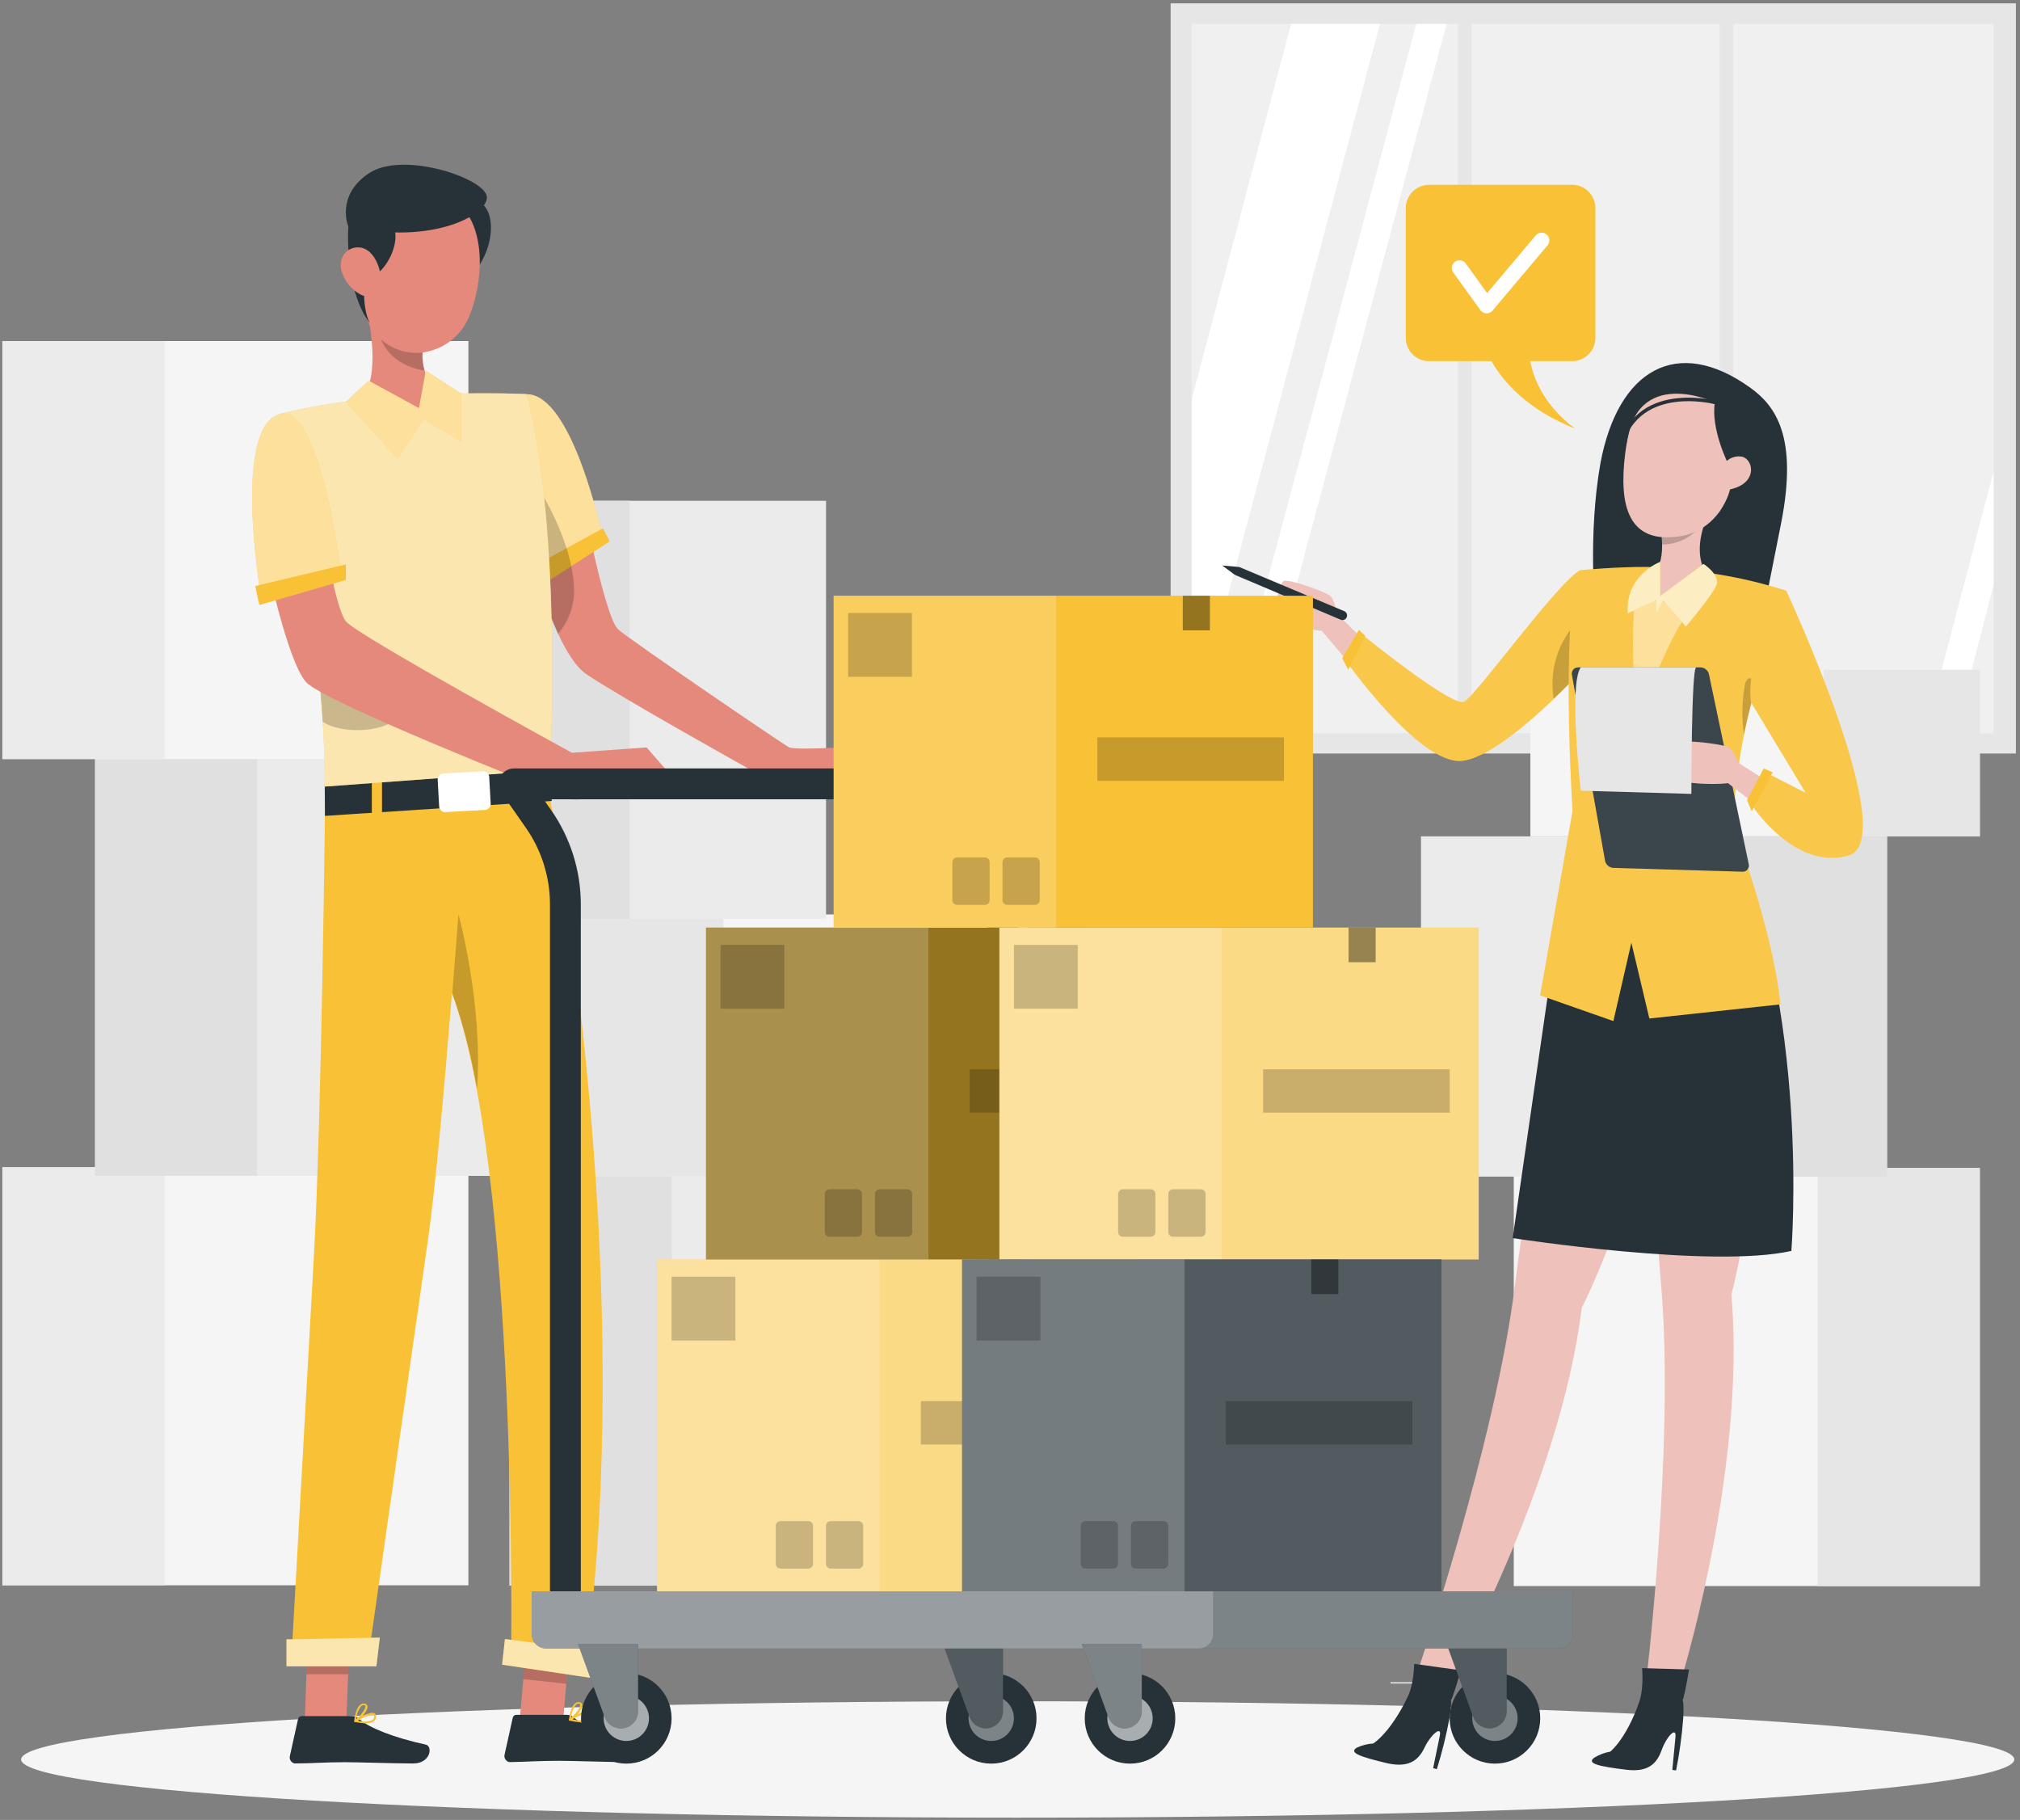 <svg width="393" height="354" viewBox="0 0 393 354" fill="none" xmlns="http://www.w3.org/2000/svg">
<rect x="0" y="0" width="393" height="354" fill="#808080" stroke="none"/>
<g clip-path="url(#clip0_33_666)">
<path d="M279.22 327.21H270.53V327.46H279.22V327.21Z" fill="#EBEBEB"/>
<path d="M392.2 0.65H227.75V146.57H392.2V0.65Z" fill="#E6E6E6"/>
<path d="M387.86 4.65H231.86V142.65H387.86V4.65Z" fill="#F0F0F0"/>
<path d="M268.48 4.65L231.86 142.35V77.65L251.19 4.65H268.48Z" fill="white"/>
<path d="M281.44 4.65L244.51 142.65H238.62L275.55 4.65H281.44Z" fill="white"/>
<path d="M387.86 91.73V113.78L380.39 142.65H374.5L387.86 91.73Z" fill="white"/>
<path d="M286.28 2.17H283.65V145.73H286.28V2.17Z" fill="#E6E6E6"/>
<path d="M337.2 2.17H334.57V145.73H337.2V2.17Z" fill="#E6E6E6"/>
<path d="M91.13 227.05H0.46V308.36H91.13V227.05Z" fill="#F5F5F5"/>
<path d="M32.02 227.05H0.46V308.36H32.02V227.05Z" fill="#EBEBEB"/>
<path d="M109.17 147.41H18.5V228.72H109.17V147.41Z" fill="#EBEBEB"/>
<path d="M50.06 147.41H18.5V228.72H50.06V147.41Z" fill="#E0E0E0"/>
<path d="M91.13 66.34H0.46V147.65H91.13V66.34Z" fill="#F5F5F5"/>
<path d="M32.02 66.34H0.46V147.65H32.02V66.34Z" fill="#EBEBEB"/>
<path d="M189.8 227.12H99.13V308.43H189.8V227.12Z" fill="#EBEBEB"/>
<path d="M130.69 227.12H99.13V308.43H130.69V227.12Z" fill="#E0E0E0"/>
<path d="M199.84 177.87H109.17V228.8H199.84V177.87Z" fill="#F5F5F5"/>
<path d="M140.73 177.87H109.17V228.8H140.73V177.87Z" fill="#E6E6E6"/>
<path d="M160.71 97.41H102.13V178.72H160.71V97.41Z" fill="#EBEBEB"/>
<path d="M122.52 97.41H102.13V178.72H122.52V97.41Z" fill="#E0E0E0"/>
<path d="M294.51 308.51H385.18V227.2H294.51V308.51Z" fill="#F5F5F5"/>
<path d="M353.62 308.51H385.18V227.2H353.62V308.51Z" fill="#E6E6E6"/>
<path d="M276.46 228.87H367.13V162.68H276.46V228.87Z" fill="#EBEBEB"/>
<path d="M335.58 228.87H367.14V162.68H335.58V228.87Z" fill="#E0E0E0"/>
<path d="M297.74 162.68H385.18V130.28H297.74V162.68Z" fill="#F5F5F5"/>
<path d="M354.76 162.68H385.19V130.28H354.76V162.68Z" fill="#E6E6E6"/>
<path d="M198 353.56C305.082 353.56 391.89 348.492 391.89 342.24C391.89 335.988 305.082 330.92 198 330.92C90.917 330.92 4.11 335.988 4.11 342.24C4.11 348.492 90.917 353.56 198 353.56Z" fill="#F5F5F5"/>
<path d="M305.86 35.95H278.03C275.528 35.95 273.5 37.978 273.5 40.48V65.72C273.5 68.222 275.528 70.25 278.03 70.25H305.86C308.362 70.25 310.39 68.222 310.39 65.72V40.48C310.39 37.978 308.362 35.95 305.86 35.95Z" fill="#F8C136"/>
<path d="M288.34 65.89C288.34 65.89 290.67 77.16 306.55 83.41C306.55 83.41 296.84 77.2 297.44 65.89H288.34Z" fill="#F8C136"/>
<path d="M283.96 52.13L289.23 59.45L299.93 46.76" stroke="white" stroke-width="3" stroke-linecap="round" stroke-linejoin="round"/>
<path d="M340.53 75.42C345.42 78.93 349.84 84.93 346.53 101.73C343.22 118.53 342.38 122.53 342.38 122.53L310.38 118.93C310.38 118.93 308.88 104.06 311.38 90.07C314.76 72 326.21 65.13 340.53 75.42Z" fill="#263238"/>
<path d="M308.5 168.25C308.5 168.25 297.66 226 294.77 249.73C290.99 280.67 275.54 325.93 275.54 325.93L281.72 327.53C281.72 327.53 303.5 289.06 307.72 254.46C325.02 219.09 326.42 175.53 326.42 175.53L308.5 168.25Z" fill="#EEC1BB"/>
<path d="M264 339.93C264.998 339.47 266.073 339.199 267.17 339.13C267.17 339.13 270.97 336.89 274.73 328.21H278.97C279.685 328.22 280.379 328.449 280.96 328.865C281.542 329.282 281.981 329.866 282.22 330.54C282.289 330.729 282.33 330.928 282.34 331.13C282.293 332.136 282.183 333.138 282.01 334.13C281.39 337.51 280.565 340.85 279.54 344.13L278.82 343.94L280.12 337.63C280.56 335.48 278.3 337.55 277.26 339.72C276.22 341.89 274.65 344 270 343C264.52 341.7 262.33 340.91 264 339.93Z" fill="#263238"/>
<path d="M282.38 330.62C283.18 328.57 284.2 324.9 284.2 324.9L275.13 323.64C275.13 323.64 275.13 328.1 273.45 331.02C278.19 331 282.38 330.62 282.38 330.62Z" fill="#263238"/>
<path d="M319.75 167.33C319.75 167.33 321.1 226.08 323.17 249.88C325.88 280.94 320.12 328.42 320.12 328.42L326.5 328.7C326.5 328.7 339.85 286.56 336.85 251.82C346.46 213.64 338.85 170.74 338.85 170.74L319.75 167.33Z" fill="#EEC1BB"/>
<path d="M310.2 341.87C311.144 341.302 312.184 340.912 313.27 340.72C313.27 340.72 316.8 338.09 319.61 329.05L323.81 328.57C324.527 328.503 325.247 328.659 325.872 329.017C326.497 329.375 326.995 329.917 327.3 330.57C327.389 330.749 327.45 330.942 327.48 331.14C327.545 332.162 327.545 333.188 327.48 334.21C327.222 337.622 326.758 341.015 326.09 344.37L325.36 344.27L325.97 337.85C326.17 335.67 324.16 337.97 323.35 340.24C322.54 342.51 321.18 344.84 316.42 344.24C310.88 343.57 308.61 343 310.2 341.87Z" fill="#263238"/>
<path d="M327.43 330.62C328 328.5 328.62 324.74 328.62 324.74L319.47 324.47C319.47 324.47 319.95 328.9 318.6 331.99C323.3 331.44 327.43 330.62 327.43 330.62Z" fill="#263238"/>
<path d="M306.19 158.61L294.3 240.83C294.3 240.83 333.02 246.83 348.52 243.32C348.52 243.32 352.33 195.85 336.15 161.32L306.19 158.61Z" fill="#263238"/>
<path d="M270.4 129.54L260.05 119.32C260.05 119.32 259.7 116.58 258.69 115.82C257.68 115.06 250.6 112.48 249.69 113.05C248.78 113.62 247.61 119.36 248.83 120.41C250.05 121.46 256.5 122.8 257.16 122.69L268.39 136L270.4 129.54Z" fill="#EEC1BB"/>
<path d="M307.44 110.91C302.98 113.28 287.14 135.42 284.81 136.51C282.48 137.6 264.65 123.15 264.65 123.15L261.65 128.28C261.65 128.28 276.27 149 284.54 148C292.81 147 308.64 129.5 308.64 129.5L307.44 110.91Z" fill="#F8C136"/>
<path opacity="0.1" d="M307.44 110.91C302.98 113.28 287.14 135.42 284.81 136.51C282.48 137.6 264.65 123.15 264.65 123.15L261.65 128.28C261.65 128.28 276.27 149 284.54 148C292.81 147 308.64 129.5 308.64 129.5L307.44 110.91Z" fill="white"/>
<path d="M265.63 123.7L264.39 122.53L261.14 128.03L262.31 130.28L265.63 123.7Z" fill="#F8C136"/>
<path opacity="0.2" d="M302.28 135.91C305.98 132.38 308.64 129.45 308.64 129.45L308.36 125.05L307 120.78C305.081 122.755 303.654 125.153 302.834 127.782C302.014 130.41 301.824 133.194 302.28 135.91Z" fill="black"/>
<path d="M305.94 157.77C304.69 135.77 305.25 123.65 305.82 117.6C306.45 111.15 307.44 110.91 307.44 110.91C307.44 110.91 314.44 110.23 320.51 110.28C325.206 110.439 329.884 110.934 334.51 111.76C338.912 112.49 343.257 113.537 347.51 114.89C346.8 116.89 346.16 118.89 345.56 120.65C344.77 123.04 344.06 125.25 343.41 127.32C342.21 131.18 341.27 134.52 340.53 137.51C338.618 145.039 337.502 152.748 337.2 160.51C337.2 160.51 344.89 180.61 346.39 195.36L320.89 198.11L317.39 183.36L313.89 198.61L299.64 193.61L305.94 157.77Z" fill="#F8C136"/>
<path opacity="0.1" d="M305.94 157.77C304.69 135.77 305.25 123.65 305.82 117.6C306.45 111.15 307.44 110.91 307.44 110.91C307.44 110.91 314.44 110.23 320.51 110.28C325.206 110.439 329.884 110.934 334.51 111.76C338.912 112.49 343.257 113.537 347.51 114.89C346.8 116.89 346.16 118.89 345.56 120.65C344.77 123.04 344.06 125.25 343.41 127.32C342.21 131.18 341.27 134.52 340.53 137.51C338.618 145.039 337.502 152.748 337.2 160.51C337.2 160.51 344.89 180.61 346.39 195.36L320.89 198.11L317.39 183.36L313.89 198.61L299.64 193.61L305.94 157.77Z" fill="white"/>
<path opacity="0.2" d="M339.29 142.9C339.63 141.22 340.03 139.43 340.52 137.51C340.83 136.29 341.17 135.01 341.52 133.65C340.52 130.24 339.52 132.91 339.52 132.91C338.9 136.205 338.822 139.58 339.29 142.9Z" fill="black"/>
<path d="M320.86 111.62C321.168 111.464 321.485 111.327 321.81 111.21C322.53 110.64 323.41 109.27 323.37 105.94C323.337 104.62 323.213 103.303 323 102L332.27 100.27C332.27 100.27 329.11 106.51 331.74 111.15C332.65 111.55 333.19 112.15 333.09 112.88C332.4 118.23 320.88 123.41 320.88 123.41C320.88 123.41 315.27 114.69 320.86 111.62Z" fill="#EEC1BB"/>
<path opacity="0.2" d="M323 102C323.209 103.294 323.329 104.6 323.36 105.91C329.62 105.91 332.27 100.27 332.27 100.27L323 102Z" fill="black"/>
<path d="M328.13 76.11C320.07 75.67 317.24 79.84 316.2 88.11C314.89 98.45 316.79 105.95 326.99 104.29C340.84 102 341.52 76.84 328.13 76.11Z" fill="#EEC1BB"/>
<path d="M336.2 90.18C336.2 90.18 332.79 83.35 333.64 78.27C333.64 78.27 318.03 70.87 316.35 87.03C316.35 87.03 315.58 72.55 329.45 73.03C343.32 73.51 342.15 93.74 334.67 99.39C334.67 99.35 338.3 94.45 336.2 90.18Z" fill="#263238"/>
<path d="M334.79 91.81C334.924 90.882 335.42 90.045 336.17 89.483C336.92 88.921 337.862 88.678 338.79 88.81C341.27 89.22 342.18 94.42 335.9 95.31C335 95.41 334.53 94.51 334.79 91.81Z" fill="#EEC1BB"/>
<path d="M333.64 78.27C333.64 78.27 316.22 73.74 314.76 90.07" stroke="#263238" stroke-width="0.686" stroke-linecap="round" stroke-linejoin="round"/>
<path d="M318.1 115.59C318.1 115.59 316.77 128.83 318.95 140.88C318.95 140.88 324.09 122.26 331.31 115.93L323.01 117.12L318.1 115.59Z" fill="#F8C136"/>
<path opacity="0.5" d="M318.1 115.59C318.1 115.59 316.77 128.83 318.95 140.88C318.95 140.88 324.09 122.26 331.31 115.93L323.01 117.12L318.1 115.59Z" fill="white"/>
<path d="M331.43 109.7L323 115.93V109.31C323 109.31 316.19 111.78 316.67 119.31L322.26 116.74V119.31L323.57 116.83L327.99 121.88C327.99 121.88 333.4 115.57 333.99 113.67C334.58 111.77 331.43 109.7 331.43 109.7Z" fill="#F8C136"/>
<path opacity="0.7" d="M331.43 109.7L323 115.93V109.31C323 109.31 316.19 111.78 316.67 119.31L322.26 116.74V119.31L323.57 116.83L327.99 121.88C327.99 121.88 333.4 115.57 333.99 113.67C334.58 111.77 331.43 109.7 331.43 109.7Z" fill="white"/>
<path d="M340.23 168.12L332.49 131.19C332.409 130.803 332.199 130.456 331.893 130.207C331.587 129.957 331.204 129.821 330.81 129.82H307C306.825 129.82 306.651 129.859 306.493 129.933C306.334 130.007 306.193 130.115 306.081 130.25C305.969 130.384 305.887 130.541 305.842 130.711C305.797 130.88 305.789 131.057 305.82 131.23L312.27 167.39C312.337 167.78 312.537 168.134 312.836 168.393C313.135 168.652 313.514 168.799 313.91 168.81L339.08 169.56C339.256 169.556 339.428 169.514 339.586 169.436C339.743 169.358 339.882 169.246 339.992 169.109C340.101 168.972 340.18 168.812 340.221 168.641C340.262 168.47 340.265 168.292 340.23 168.12Z" fill="#263238"/>
<path opacity="0.1" d="M340.23 168.12L332.49 131.19C332.409 130.803 332.199 130.456 331.893 130.207C331.587 129.957 331.204 129.821 330.81 129.82H307C306.825 129.82 306.651 129.859 306.493 129.933C306.334 130.007 306.193 130.115 306.081 130.25C305.969 130.384 305.887 130.541 305.842 130.711C305.797 130.88 305.789 131.057 305.82 131.23L312.27 167.39C312.337 167.78 312.537 168.134 312.836 168.393C313.135 168.652 313.514 168.799 313.91 168.81L339.08 169.56C339.256 169.556 339.428 169.514 339.586 169.436C339.743 169.358 339.882 169.246 339.992 169.109C340.101 168.972 340.18 168.812 340.221 168.641C340.262 168.47 340.265 168.292 340.23 168.12Z" fill="white"/>
<path d="M350.52 156.16L338.21 148.4C338.21 148.4 337.27 145.81 336.13 145.28C334.99 144.75 327.51 143.76 326.78 144.51C326.05 145.26 326.11 151.11 327.53 151.88C328.95 152.65 335.53 152.56 336.15 152.31L349.94 162.87L350.52 156.16Z" fill="#EEC1BB"/>
<path d="M347.51 114.89C347.51 114.89 339.51 126.57 340.64 136.57L351.31 154.23L344.14 150.57L340.89 156.69C340.89 156.69 349.14 169.4 359.64 166.4C370.14 163.4 347.51 114.89 347.51 114.89Z" fill="#F8C136"/>
<path opacity="0.1" d="M347.51 114.89C347.51 114.89 339.51 126.57 340.64 136.57L351.31 154.23L344.14 150.57L340.89 156.69C340.89 156.69 349.14 169.4 359.64 166.4C370.14 163.4 347.51 114.89 347.51 114.89Z" fill="white"/>
<path d="M344.89 150.23L340.81 157.82L339.89 155.65L343.14 149.48L344.89 150.23Z" fill="#F8C136"/>
<path d="M330 129.82C329.06 129.82 329.06 154.42 329.06 154.42L307.56 153.8C307.56 153.8 305.14 133 307.56 129.8L330 129.82Z" fill="white"/>
<path opacity="0.1" d="M330 129.82C329.06 129.82 329.06 154.42 329.06 154.42L307.56 153.8C307.56 153.8 305.14 133 307.56 129.8L330 129.82Z" fill="black"/>
<path d="M241.2 110.33L261.53 118.88C261.64 118.928 261.739 118.997 261.822 119.083C261.905 119.169 261.97 119.271 262.014 119.382C262.058 119.494 262.079 119.613 262.076 119.733C262.074 119.852 262.048 119.97 262 120.08C261.905 120.296 261.729 120.466 261.51 120.552C261.291 120.638 261.046 120.634 260.83 120.54L240.37 111.87L240.18 111.77L237.8 110L240.93 110.27C241.022 110.276 241.114 110.296 241.2 110.33Z" fill="#263238"/>
<path d="M173.75 152.47L154 154.23L146.08 149.76C146.08 149.76 120.68 135.61 114.08 131.14C112.08 129.77 110.21 126.79 108.6 123.29C107.249 120.289 106.087 117.206 105.12 114.06C104.67 112.65 104.27 111.3 103.93 110.06C103.17 107.39 102.7 105.39 102.57 104.85C102.576 104.807 102.576 104.763 102.57 104.72H102.62L108.88 102.72L114.11 101.06C114.11 101.06 114.35 102.3 114.76 104.19L115.12 105.86C115.23 106.34 115.34 106.86 115.46 107.38C116.78 113.2 118.81 121.14 120.28 122.44C122.65 124.53 152.45 144.84 153.51 145.37C154.57 145.9 164.06 145.37 164.06 145.37L173.75 152.47Z" fill="#E4897B"/>
<path d="M102.41 76.68C111.51 76.54 117.3 104.74 117.3 104.74L105.3 110.74C101.891 104.838 100.114 98.135 100.15 91.32C100.43 80.5 102.41 76.68 102.41 76.68Z" fill="#F8C136"/>
<path opacity="0.5" d="M102.41 76.68C111.51 76.54 117.3 104.74 117.3 104.74L105.3 110.74C101.891 104.838 100.114 98.135 100.15 91.32C100.43 80.5 102.41 76.68 102.41 76.68Z" fill="white"/>
<path d="M118.63 105.29L115.39 107.39L111.16 110.13L105.08 114.06L103.99 114.77L102.67 110.76L103.89 110.1L104.69 109.66L110.25 106.63L114.69 104.2L116.91 102.99L117.3 102.78L118.63 105.29Z" fill="#F8C136"/>
<path opacity="0.2" d="M111.7 114.77C111.718 117.896 110.603 120.923 108.56 123.29C107.209 120.289 106.047 117.206 105.08 114.06L103.99 114.77L102.67 110.77L103.89 110.11C103.13 107.44 102.66 105.44 102.53 104.9V104.74L103.97 93.74C105.859 96.58 107.473 99.593 108.79 102.74C109.31 103.97 109.79 105.28 110.23 106.64C110.383 107.107 110.523 107.587 110.65 108.08C110.84 108.76 111 109.45 111.14 110.14C111.465 111.663 111.652 113.213 111.7 114.77Z" fill="black"/>
<path d="M101.05 335.36L109.42 336.25L110.99 318.2L102.62 317.31L101.05 335.36Z" fill="#E4897B"/>
<path d="M59.3 334.75H67.4L68.07 315.97H59.96L59.3 334.75Z" fill="#E4897B"/>
<path d="M68.53 333.81H58.68C58.519 333.813 58.363 333.869 58.238 333.971C58.113 334.072 58.026 334.213 57.99 334.37L56.39 341.59C56.356 341.744 56.353 341.903 56.381 342.057C56.41 342.212 56.468 342.36 56.554 342.492C56.639 342.624 56.75 342.738 56.88 342.827C57.01 342.916 57.156 342.978 57.31 343.01C57.396 343.025 57.484 343.025 57.57 343.01C60.76 343.01 63.08 342.77 67.08 342.77C69.55 342.77 76.99 343.02 80.39 343.02C83.79 343.02 84.24 339.66 82.84 339.35C76.59 337.99 71.84 336.1 69.84 334.35C69.484 334.016 69.018 333.824 68.53 333.81Z" fill="#263238"/>
<path d="M69.09 334.94C69.051 334.93 69.015 334.909 68.989 334.878C68.962 334.848 68.945 334.81 68.94 334.77C68.935 334.734 68.941 334.698 68.957 334.666C68.974 334.634 68.999 334.608 69.03 334.59C69.32 334.4 71.94 332.79 72.84 333.26C72.942 333.304 73.028 333.379 73.088 333.474C73.146 333.568 73.175 333.679 73.17 333.79C73.19 333.977 73.164 334.165 73.094 334.34C73.025 334.514 72.913 334.669 72.77 334.79C72.314 335.105 71.763 335.254 71.21 335.21C70.495 335.201 69.784 335.11 69.09 334.94ZM69.64 334.67C70.587 334.991 71.621 334.938 72.53 334.52C72.625 334.434 72.698 334.326 72.743 334.206C72.788 334.086 72.804 333.957 72.79 333.83C72.79 333.68 72.72 333.61 72.66 333.61C72.587 333.569 72.503 333.551 72.42 333.56C71.43 333.747 70.486 334.124 69.64 334.67Z" fill="#F8C136"/>
<path d="M69 335C68.971 334.98 68.948 334.953 68.932 334.921C68.916 334.89 68.909 334.855 68.91 334.82C68.91 334.71 69.12 332.38 70.06 331.62C70.168 331.521 70.297 331.448 70.437 331.405C70.577 331.362 70.725 331.35 70.87 331.37C71.015 331.369 71.156 331.418 71.269 331.509C71.382 331.601 71.46 331.728 71.49 331.87C71.65 332.73 70.03 334.51 69.2 334.97H69.11C69.077 334.99 69.039 335.001 69 335ZM70.3 331.84C69.718 332.567 69.37 333.452 69.3 334.38C70.14 333.75 71.17 332.38 71.07 331.87C71.07 331.82 71.07 331.68 70.79 331.68H70.7C70.566 331.69 70.437 331.739 70.33 331.82L70.3 331.84Z" fill="#F8C136"/>
<path d="M110.3 333.56H100.45C100.29 333.56 100.134 333.615 100.009 333.715C99.884 333.815 99.796 333.954 99.76 334.11L98.16 341.33C98.095 341.64 98.155 341.964 98.327 342.23C98.5 342.496 98.77 342.683 99.08 342.75H99.35C102.53 342.69 104.85 342.5 108.86 342.5C111.32 342.5 118.76 342.76 122.16 342.76C125.56 342.76 126.01 339.39 124.62 339.08C118.37 337.72 113.62 335.84 111.62 334.08C111.258 333.751 110.789 333.566 110.3 333.56Z" fill="#263238"/>
<path d="M110.86 334.68C110.82 334.67 110.785 334.649 110.758 334.618C110.732 334.588 110.715 334.55 110.71 334.51C110.704 334.473 110.711 334.436 110.729 334.403C110.747 334.371 110.776 334.345 110.81 334.33C111.1 334.14 113.72 332.53 114.61 333C114.71 333.047 114.795 333.122 114.854 333.216C114.912 333.31 114.942 333.419 114.94 333.53C114.961 333.717 114.935 333.906 114.865 334.08C114.796 334.255 114.684 334.409 114.54 334.53C114.093 334.854 113.551 335.02 113 335C112.277 334.975 111.559 334.868 110.86 334.68ZM111.41 334.41C112.357 334.726 113.388 334.676 114.3 334.27C114.395 334.184 114.469 334.077 114.514 333.957C114.559 333.837 114.575 333.708 114.56 333.58C114.56 333.42 114.49 333.35 114.44 333.35C114.363 333.309 114.276 333.291 114.19 333.3C113.201 333.492 112.258 333.869 111.41 334.41Z" fill="#F8C136"/>
<path d="M110.81 334.72C110.781 334.702 110.756 334.677 110.739 334.648C110.721 334.618 110.711 334.584 110.71 334.55C110.71 334.43 110.92 332.1 111.86 331.34C111.968 331.242 112.097 331.168 112.237 331.125C112.377 331.082 112.525 331.07 112.67 331.09C112.816 331.09 112.959 331.14 113.072 331.234C113.185 331.327 113.262 331.456 113.29 331.6C113.46 332.45 111.84 334.24 111 334.69H110.91C110.88 334.709 110.845 334.72 110.81 334.72ZM112.11 331.56C111.524 332.284 111.175 333.171 111.11 334.1C111.94 333.47 112.97 332.1 112.87 331.6C112.87 331.54 112.87 331.4 112.59 331.4H112.5C112.356 331.41 112.219 331.466 112.11 331.56Z" fill="#F8C136"/>
<path opacity="0.2" d="M102.62 317.31L110.99 318.2L110.17 327.51L101.8 326.62L102.62 317.31Z" fill="black"/>
<path opacity="0.2" d="M59.96 315.98H68.07L67.72 325.67H59.61L59.96 315.98Z" fill="black"/>
<path d="M63.3 151.22H106.3C110.39 173.57 123.2 252.64 114.01 323.09L99.44 321.28C99.44 321.28 100.79 227.75 87.93 193.18C86.45 211.68 84.69 231.37 83.17 241.85C79.46 267.63 71.45 324 71.45 324H56.62C56.62 324 59.62 270.06 61.05 244.71C62.58 217.19 63.25 156.87 63.3 151.22Z" fill="#F8C136"/>
<path opacity="0.2" d="M88 193.18C90.12 199.242 91.729 205.47 92.81 211.8C94.01 195.33 89.2 177.87 89.2 177.87L88 193.18Z" fill="black"/>
<path d="M115.72 326.48L97.69 323.8L98.24 318.81L116.99 321.27L115.72 326.48Z" fill="#F8C136"/>
<path opacity="0.6" d="M115.72 326.48L97.69 323.8L98.24 318.81L116.99 321.27L115.72 326.48Z" fill="white"/>
<path d="M73.23 324.11H55.74V318.88L73.89 318.54L73.23 324.11Z" fill="#F8C136"/>
<path opacity="0.6" d="M73.23 324.11H55.74V318.88L73.89 318.54L73.23 324.11Z" fill="white"/>
<path d="M63.22 158.7L63.18 152.47L107.04 149.76L107.35 155.8L63.22 158.7Z" fill="#263238"/>
<path d="M74.32 150.89H72.34V160.02H74.32V150.89Z" fill="#F8C136"/>
<path d="M104.63 147.858L102.655 148.002L103.319 157.108L105.294 156.964L104.63 147.858Z" fill="#F8C136"/>
<path d="M107 149.76L63.18 153C63.18 149.16 63.08 144.88 62.79 140.36C62.25 132.01 61.22 122.87 60.07 114.3C57.63 96.09 54.64 80.46 54.64 80.46C75.04 75.31 102.41 76.65 102.41 76.65C109.52 103.29 107 149.76 107 149.76Z" fill="#F8C136"/>
<path opacity="0.6" d="M107 149.76L63.18 153C63.18 149.16 63.08 144.88 62.79 140.36C62.25 132.01 61.22 122.87 60.07 114.3C57.63 96.09 54.64 80.46 54.64 80.46C75.04 75.31 102.41 76.65 102.41 76.65C109.52 103.29 107 149.76 107 149.76Z" fill="white"/>
<path d="M70.21 77.73C74.21 81.32 83.84 80 83.84 80C83.84 80 89.84 78.34 88.61 76.45C85.05 75.87 83.33 74.21 82.61 72.08C82.215 70.765 82.092 69.384 82.25 68.02C82.305 67.258 82.405 66.5 82.55 65.75L70.55 56.89C72.16 62.74 74.08 73.49 70.21 77.73Z" fill="#E4897B"/>
<path opacity="0.2" d="M73.36 62.52C73.83 69.7 79.73 71.68 82.62 72.08C82.225 70.765 82.102 69.384 82.26 68.02L73.36 62.52Z" fill="black"/>
<path d="M94 39.83C96.91 42.59 95.7 51 89.77 55.3C83.84 59.6 83.84 38.8 83.84 38.8C83.84 38.8 92.15 38.07 94 39.83Z" fill="#263238"/>
<path d="M72.55 64.18C73.793 66.021 75.606 67.402 77.711 68.112C79.816 68.822 82.095 68.821 84.2 68.11C86.936 67.243 89.239 65.366 90.64 62.86C90.838 62.513 91.018 62.156 91.18 61.79C94.1 55 95 43 87.81 38.54C85.341 36.993 82.359 36.488 79.519 37.137C76.679 37.786 74.212 39.535 72.66 42C71.742 43.463 71.177 45.12 71.01 46.84C70.13 54.8 69.23 59.46 72.55 64.18Z" fill="#E4897B"/>
<path d="M78.51 37.94V41.5C77.881 41.712 77.355 42.152 77.036 42.734C76.717 43.316 76.629 43.996 76.79 44.64C77.56 47.74 75.33 52.12 72.84 53.64C72.84 53.64 72.92 52.35 71.84 52.52C70.76 52.69 70.21 59.4 71.93 62.83C71.93 62.83 69.09 59.57 68.15 52.35C67.27 45.67 67.73 40.25 69.36 37.91L78.51 37.94Z" fill="#263238"/>
<path d="M66.45 52.72C67.021 54.66 68.337 56.296 70.11 57.27C72.47 58.54 74.24 56.56 74.11 54.03C73.95 51.77 72.55 48.33 69.93 48.13C67.31 47.93 65.77 50.33 66.45 52.72Z" fill="#E4897B"/>
<path d="M67.75 44C67.75 44 65.28 38.07 71.75 33.72C78.22 29.37 93.57 34.44 94.65 37.97C95.73 41.5 84.12 47.91 67.75 44Z" fill="#263238"/>
<path d="M71.72 74.04L81.51 79.4L82.85 72.08L89.71 76.54V85.89L82.45 81.56L77.35 89.2L67.28 78.14L71.72 74.04Z" fill="#F8C136"/>
<path d="M93.956 150.015L86.248 150.441C85.608 150.477 85.118 151.024 85.153 151.664L85.442 156.876C85.478 157.516 86.025 158.005 86.665 157.97L94.373 157.543C95.012 157.508 95.502 156.96 95.467 156.321L95.178 151.109C95.143 150.469 94.595 149.979 93.956 150.015Z" fill="white"/>
<path opacity="0.5" d="M71.72 74.04L81.51 79.4L82.85 72.08L89.71 76.54V85.89L82.45 81.56L77.35 89.2L67.28 78.14L71.72 74.04Z" fill="white"/>
<path opacity="0.2" d="M78.51 138.46C75.6 142.84 66.29 142.81 62.79 140.39C62.25 132.04 61.22 122.9 60.07 114.33L78.51 138.46Z" fill="black"/>
<path d="M63.18 104.74C63.18 104.74 65.25 118.22 67.28 120.85C69.31 123.48 111.28 146.43 111.28 146.43L125.79 145.38L132.46 153.03C132.46 153.03 113.13 156.03 111.02 155.45C109.732 155.094 108.483 154.611 107.29 154.01C107.29 154.01 63.29 136.68 59.59 132.72C55.89 128.76 51.68 108.43 51.68 108.43L63.18 104.74Z" fill="#E4897B"/>
<path d="M54.64 80.49C62.32 78.89 66.29 110.76 66.29 110.76L50.58 114.76C50.58 114.76 45.19 82.47 54.64 80.49Z" fill="#F8C136"/>
<path opacity="0.5" d="M54.64 80.49C62.32 78.89 66.29 110.76 66.29 110.76L50.58 114.76C50.58 114.76 45.19 82.47 54.64 80.49Z" fill="white"/>
<path d="M49.66 114L67.28 109.78V112.81L50.45 117.69L49.66 114Z" fill="#F8C136"/>
<path d="M110 313V175.92C110.001 169.987 108.183 164.197 104.79 159.33L100 152.47H185.1L189.89 159.33C193.283 164.197 195.101 169.987 195.1 175.92V311.7" stroke="#263238" stroke-width="6" stroke-linecap="round" stroke-linejoin="round"/>
<path d="M290.85 343.05C295.716 343.05 299.66 339.106 299.66 334.24C299.66 329.374 295.716 325.43 290.85 325.43C285.984 325.43 282.04 329.374 282.04 334.24C282.04 339.106 285.984 343.05 290.85 343.05Z" fill="#263238"/>
<path opacity="0.4" d="M295.26 334.24C295.262 333.367 295.005 332.514 294.522 331.787C294.038 331.061 293.35 330.494 292.545 330.158C291.739 329.823 290.852 329.734 289.996 329.903C289.14 330.072 288.353 330.492 287.735 331.108C287.117 331.724 286.696 332.51 286.525 333.366C286.354 334.222 286.441 335.109 286.775 335.915C287.108 336.722 287.673 337.411 288.399 337.896C289.124 338.381 289.977 338.64 290.85 338.64C291.429 338.641 292.002 338.528 292.537 338.308C293.072 338.087 293.558 337.763 293.968 337.355C294.377 336.946 294.702 336.46 294.924 335.926C295.146 335.391 295.26 334.818 295.26 334.24Z" fill="white"/>
<path d="M289.79 336.2C289.103 336.199 288.433 335.988 287.87 335.594C287.306 335.201 286.877 334.645 286.64 334L281.45 319.78H293.14V332.85C293.14 333.738 292.787 334.59 292.159 335.219C291.531 335.847 290.679 336.2 289.79 336.2Z" fill="#263238"/>
<path opacity="0.2" d="M289.79 336.2C289.103 336.199 288.433 335.988 287.87 335.594C287.306 335.201 286.877 334.645 286.64 334L281.45 319.78H293.14V332.85C293.14 333.738 292.787 334.59 292.159 335.219C291.531 335.847 290.679 336.2 289.79 336.2Z" fill="white"/>
<path d="M192.85 343.05C197.716 343.05 201.66 339.106 201.66 334.24C201.66 329.374 197.716 325.43 192.85 325.43C187.984 325.43 184.04 329.374 184.04 334.24C184.04 339.106 187.984 343.05 192.85 343.05Z" fill="#263238"/>
<path opacity="0.4" d="M197.26 334.24C197.262 333.367 197.005 332.514 196.522 331.787C196.038 331.061 195.35 330.494 194.545 330.158C193.739 329.823 192.852 329.734 191.996 329.903C191.14 330.072 190.353 330.492 189.735 331.108C189.117 331.724 188.696 332.51 188.525 333.366C188.354 334.222 188.441 335.109 188.775 335.915C189.108 336.722 189.673 337.411 190.399 337.896C191.124 338.381 191.977 338.64 192.85 338.64C193.429 338.641 194.002 338.528 194.537 338.308C195.072 338.087 195.558 337.763 195.968 337.355C196.377 336.946 196.702 336.46 196.924 335.926C197.146 335.391 197.26 334.818 197.26 334.24Z" fill="white"/>
<path d="M191.79 336.2C191.103 336.199 190.433 335.988 189.87 335.594C189.306 335.201 188.877 334.645 188.64 334L183.45 319.78H195.14V332.85C195.14 333.738 194.787 334.59 194.159 335.219C193.531 335.847 192.679 336.2 191.79 336.2Z" fill="#263238"/>
<path opacity="0.2" d="M191.79 336.2C191.103 336.199 190.433 335.988 189.87 335.594C189.306 335.201 188.877 334.645 188.64 334L183.45 319.78H195.14V332.85C195.14 333.738 194.787 334.59 194.159 335.219C193.531 335.847 192.679 336.2 191.79 336.2Z" fill="white"/>
<path d="M306 309.53V317.85C306 318.595 305.704 319.31 305.177 319.837C304.65 320.364 303.935 320.66 303.19 320.66H106.26C105.515 320.66 104.8 320.364 104.273 319.837C103.746 319.31 103.45 318.595 103.45 317.85V309.53H306Z" fill="#263238"/>
<path opacity="0.4" d="M306 309.53V317.85C306 318.595 305.704 319.31 305.177 319.837C304.65 320.364 303.935 320.66 303.19 320.66H106.26C105.515 320.66 104.8 320.364 104.273 319.837C103.746 319.31 103.45 318.595 103.45 317.85V309.53H306Z" fill="white"/>
<path opacity="0.2" d="M236 309.53V317.85C236 318.595 235.704 319.31 235.177 319.837C234.65 320.364 233.935 320.66 233.19 320.66H106.26C105.515 320.66 104.8 320.364 104.273 319.837C103.746 319.31 103.45 318.595 103.45 317.85V309.53H236Z" fill="white"/>
<path d="M219.85 343.05C224.716 343.05 228.66 339.106 228.66 334.24C228.66 329.374 224.716 325.43 219.85 325.43C214.984 325.43 211.04 329.374 211.04 334.24C211.04 339.106 214.984 343.05 219.85 343.05Z" fill="#263238"/>
<path opacity="0.6" d="M224.26 334.24C224.262 333.367 224.005 332.514 223.522 331.787C223.038 331.061 222.35 330.494 221.545 330.158C220.739 329.823 219.852 329.734 218.996 329.903C218.14 330.072 217.353 330.492 216.735 331.108C216.117 331.724 215.696 332.51 215.525 333.366C215.354 334.222 215.441 335.109 215.775 335.915C216.108 336.722 216.673 337.411 217.399 337.896C218.124 338.381 218.977 338.64 219.85 338.64C220.429 338.641 221.002 338.528 221.537 338.308C222.072 338.087 222.558 337.763 222.968 337.355C223.377 336.946 223.702 336.46 223.924 335.926C224.146 335.391 224.26 334.818 224.26 334.24Z" fill="white"/>
<path d="M218.79 336.2C218.103 336.199 217.433 335.988 216.87 335.594C216.306 335.201 215.877 334.645 215.64 334L210.45 319.78H222.14V332.85C222.14 333.738 221.787 334.59 221.159 335.219C220.531 335.847 219.679 336.2 218.79 336.2Z" fill="#263238"/>
<path opacity="0.4" d="M218.79 336.2C218.103 336.199 217.433 335.988 216.87 335.594C216.306 335.201 215.877 334.645 215.64 334L210.45 319.78H222.14V332.85C222.14 333.738 221.787 334.59 221.159 335.219C220.531 335.847 219.679 336.2 218.79 336.2Z" fill="white"/>
<path d="M121.85 343.05C126.716 343.05 130.66 339.106 130.66 334.24C130.66 329.374 126.716 325.43 121.85 325.43C116.984 325.43 113.04 329.374 113.04 334.24C113.04 339.106 116.984 343.05 121.85 343.05Z" fill="#263238"/>
<path opacity="0.6" d="M126.26 334.24C126.262 333.367 126.005 332.514 125.522 331.787C125.038 331.061 124.35 330.494 123.545 330.158C122.739 329.823 121.852 329.734 120.996 329.903C120.14 330.072 119.353 330.492 118.735 331.108C118.117 331.724 117.696 332.51 117.525 333.366C117.354 334.222 117.441 335.109 117.775 335.915C118.108 336.722 118.673 337.411 119.399 337.896C120.124 338.381 120.977 338.64 121.85 338.64C122.429 338.641 123.002 338.528 123.537 338.308C124.072 338.087 124.558 337.763 124.968 337.355C125.377 336.946 125.702 336.46 125.924 335.926C126.146 335.391 126.26 334.818 126.26 334.24Z" fill="white"/>
<path d="M120.79 336.2C120.103 336.199 119.433 335.988 118.87 335.594C118.306 335.201 117.877 334.645 117.64 334L112.45 319.78H124.14V332.85C124.14 333.738 123.787 334.59 123.159 335.219C122.531 335.847 121.679 336.2 120.79 336.2Z" fill="#263238"/>
<path opacity="0.4" d="M120.79 336.2C120.103 336.199 119.433 335.988 118.87 335.594C118.306 335.201 117.877 334.645 117.64 334L112.45 319.78H124.14V332.85C124.14 333.738 123.787 334.59 123.159 335.219C122.531 335.847 121.679 336.2 120.79 336.2Z" fill="white"/>
<path d="M221.09 244.98H127.84V309.53H221.09V244.98Z" fill="#F8C136"/>
<path opacity="0.4" d="M221.09 244.98H127.84V309.53H221.09V244.98Z" fill="white"/>
<path opacity="0.2" d="M171.11 244.98H127.84V309.53H171.11V244.98Z" fill="white"/>
<path opacity="0.2" d="M167.02 295.88H161.61C161.102 295.88 160.69 296.292 160.69 296.8V304.19C160.69 304.698 161.102 305.11 161.61 305.11H167.02C167.528 305.11 167.94 304.698 167.94 304.19V296.8C167.94 296.292 167.528 295.88 167.02 295.88Z" fill="black"/>
<path opacity="0.2" d="M157.26 295.88H151.85C151.342 295.88 150.93 296.292 150.93 296.8V304.19C150.93 304.698 151.342 305.11 151.85 305.11H157.26C157.768 305.11 158.18 304.698 158.18 304.19V296.8C158.18 296.292 157.768 295.88 157.26 295.88Z" fill="black"/>
<path opacity="0.4" d="M201.04 244.98H195.77V251.71H201.04V244.98Z" fill="black"/>
<path opacity="0.2" d="M215.45 272.54H179.15V280.98H215.45V272.54Z" fill="black"/>
<path opacity="0.2" d="M143.07 248.34H130.66V260.75H143.07V248.34Z" fill="black"/>
<path d="M230.61 180.43H137.36V244.98H230.61V180.43Z" fill="#F8C136"/>
<path opacity="0.4" d="M230.61 180.43H137.36V244.98H230.61V180.43Z" fill="black"/>
<path opacity="0.2" d="M180.63 180.43H137.36V244.98H180.63V180.43Z" fill="white"/>
<path opacity="0.2" d="M176.55 231.33H171.14C170.632 231.33 170.22 231.742 170.22 232.25V239.64C170.22 240.148 170.632 240.56 171.14 240.56H176.55C177.058 240.56 177.47 240.148 177.47 239.64V232.25C177.47 231.742 177.058 231.33 176.55 231.33Z" fill="black"/>
<path opacity="0.2" d="M166.79 231.33H161.38C160.872 231.33 160.46 231.742 160.46 232.25V239.64C160.46 240.148 160.872 240.56 161.38 240.56H166.79C167.298 240.56 167.71 240.148 167.71 239.64V232.25C167.71 231.742 167.298 231.33 166.79 231.33Z" fill="black"/>
<path opacity="0.4" d="M210.56 180.43H205.29V187.16H210.56V180.43Z" fill="black"/>
<path opacity="0.2" d="M224.97 207.99H188.67V216.43H224.97V207.99Z" fill="black"/>
<path opacity="0.2" d="M152.6 183.79H140.19V196.2H152.6V183.79Z" fill="black"/>
<path d="M287.69 180.43H194.44V244.98H287.69V180.43Z" fill="#F8C136"/>
<path opacity="0.4" d="M287.69 180.43H194.44V244.98H287.69V180.43Z" fill="white"/>
<path opacity="0.2" d="M237.71 180.43H194.44V244.98H237.71V180.43Z" fill="white"/>
<path opacity="0.2" d="M233.63 231.33H228.22C227.712 231.33 227.3 231.742 227.3 232.25V239.64C227.3 240.148 227.712 240.56 228.22 240.56H233.63C234.138 240.56 234.55 240.148 234.55 239.64V232.25C234.55 231.742 234.138 231.33 233.63 231.33Z" fill="black"/>
<path opacity="0.2" d="M223.87 231.33H218.46C217.952 231.33 217.54 231.742 217.54 232.25V239.64C217.54 240.148 217.952 240.56 218.46 240.56H223.87C224.378 240.56 224.79 240.148 224.79 239.64V232.25C224.79 231.742 224.378 231.33 223.87 231.33Z" fill="black"/>
<path opacity="0.4" d="M267.64 180.43H262.37V187.16H267.64V180.43Z" fill="black"/>
<path opacity="0.2" d="M282.05 207.99H245.75V216.43H282.05V207.99Z" fill="black"/>
<path opacity="0.2" d="M209.68 183.79H197.27V196.2H209.68V183.79Z" fill="black"/>
<path d="M255.44 115.88H162.19V180.43H255.44V115.88Z" fill="#F8C136"/>
<path opacity="0.2" d="M205.46 115.88H162.19V180.43H205.46V115.88Z" fill="white"/>
<path opacity="0.2" d="M201.37 166.78H195.96C195.452 166.78 195.04 167.192 195.04 167.7V175.09C195.04 175.598 195.452 176.01 195.96 176.01H201.37C201.878 176.01 202.29 175.598 202.29 175.09V167.7C202.29 167.192 201.878 166.78 201.37 166.78Z" fill="black"/>
<path opacity="0.2" d="M191.62 166.78H186.21C185.702 166.78 185.29 167.192 185.29 167.7V175.09C185.29 175.598 185.702 176.01 186.21 176.01H191.62C192.128 176.01 192.54 175.598 192.54 175.09V167.7C192.54 167.192 192.128 166.78 191.62 166.78Z" fill="black"/>
<path opacity="0.4" d="M235.39 115.88H230.12V122.61H235.39V115.88Z" fill="black"/>
<path opacity="0.2" d="M249.8 143.44H213.5V151.88H249.8V143.44Z" fill="black"/>
<path opacity="0.2" d="M177.42 119.24H165.01V131.65H177.42V119.24Z" fill="black"/>
<path d="M280.43 244.98H187.18V309.53H280.43V244.98Z" fill="#263238"/>
<path opacity="0.2" d="M280.43 244.98H187.18V309.53H280.43V244.98Z" fill="white"/>
<path opacity="0.2" d="M230.45 244.98H187.18V309.53H230.45V244.98Z" fill="white"/>
<path opacity="0.2" d="M226.36 295.88H220.95C220.442 295.88 220.03 296.292 220.03 296.8V304.19C220.03 304.698 220.442 305.11 220.95 305.11H226.36C226.868 305.11 227.28 304.698 227.28 304.19V296.8C227.28 296.292 226.868 295.88 226.36 295.88Z" fill="black"/>
<path opacity="0.2" d="M216.6 295.88H211.19C210.682 295.88 210.27 296.292 210.27 296.8V304.19C210.27 304.698 210.682 305.11 211.19 305.11H216.6C217.108 305.11 217.52 304.698 217.52 304.19V296.8C217.52 296.292 217.108 295.88 216.6 295.88Z" fill="black"/>
<path opacity="0.4" d="M260.38 244.98H255.11V251.71H260.38V244.98Z" fill="black"/>
<path opacity="0.2" d="M274.79 272.54H238.49V280.98H274.79V272.54Z" fill="black"/>
<path opacity="0.2" d="M202.41 248.34H190V260.75H202.41V248.34Z" fill="black"/>
</g>
<defs>
<clipPath id="clip0_33_666">
<rect width="393" height="354" fill="white"/>
</clipPath>
</defs>
</svg>
